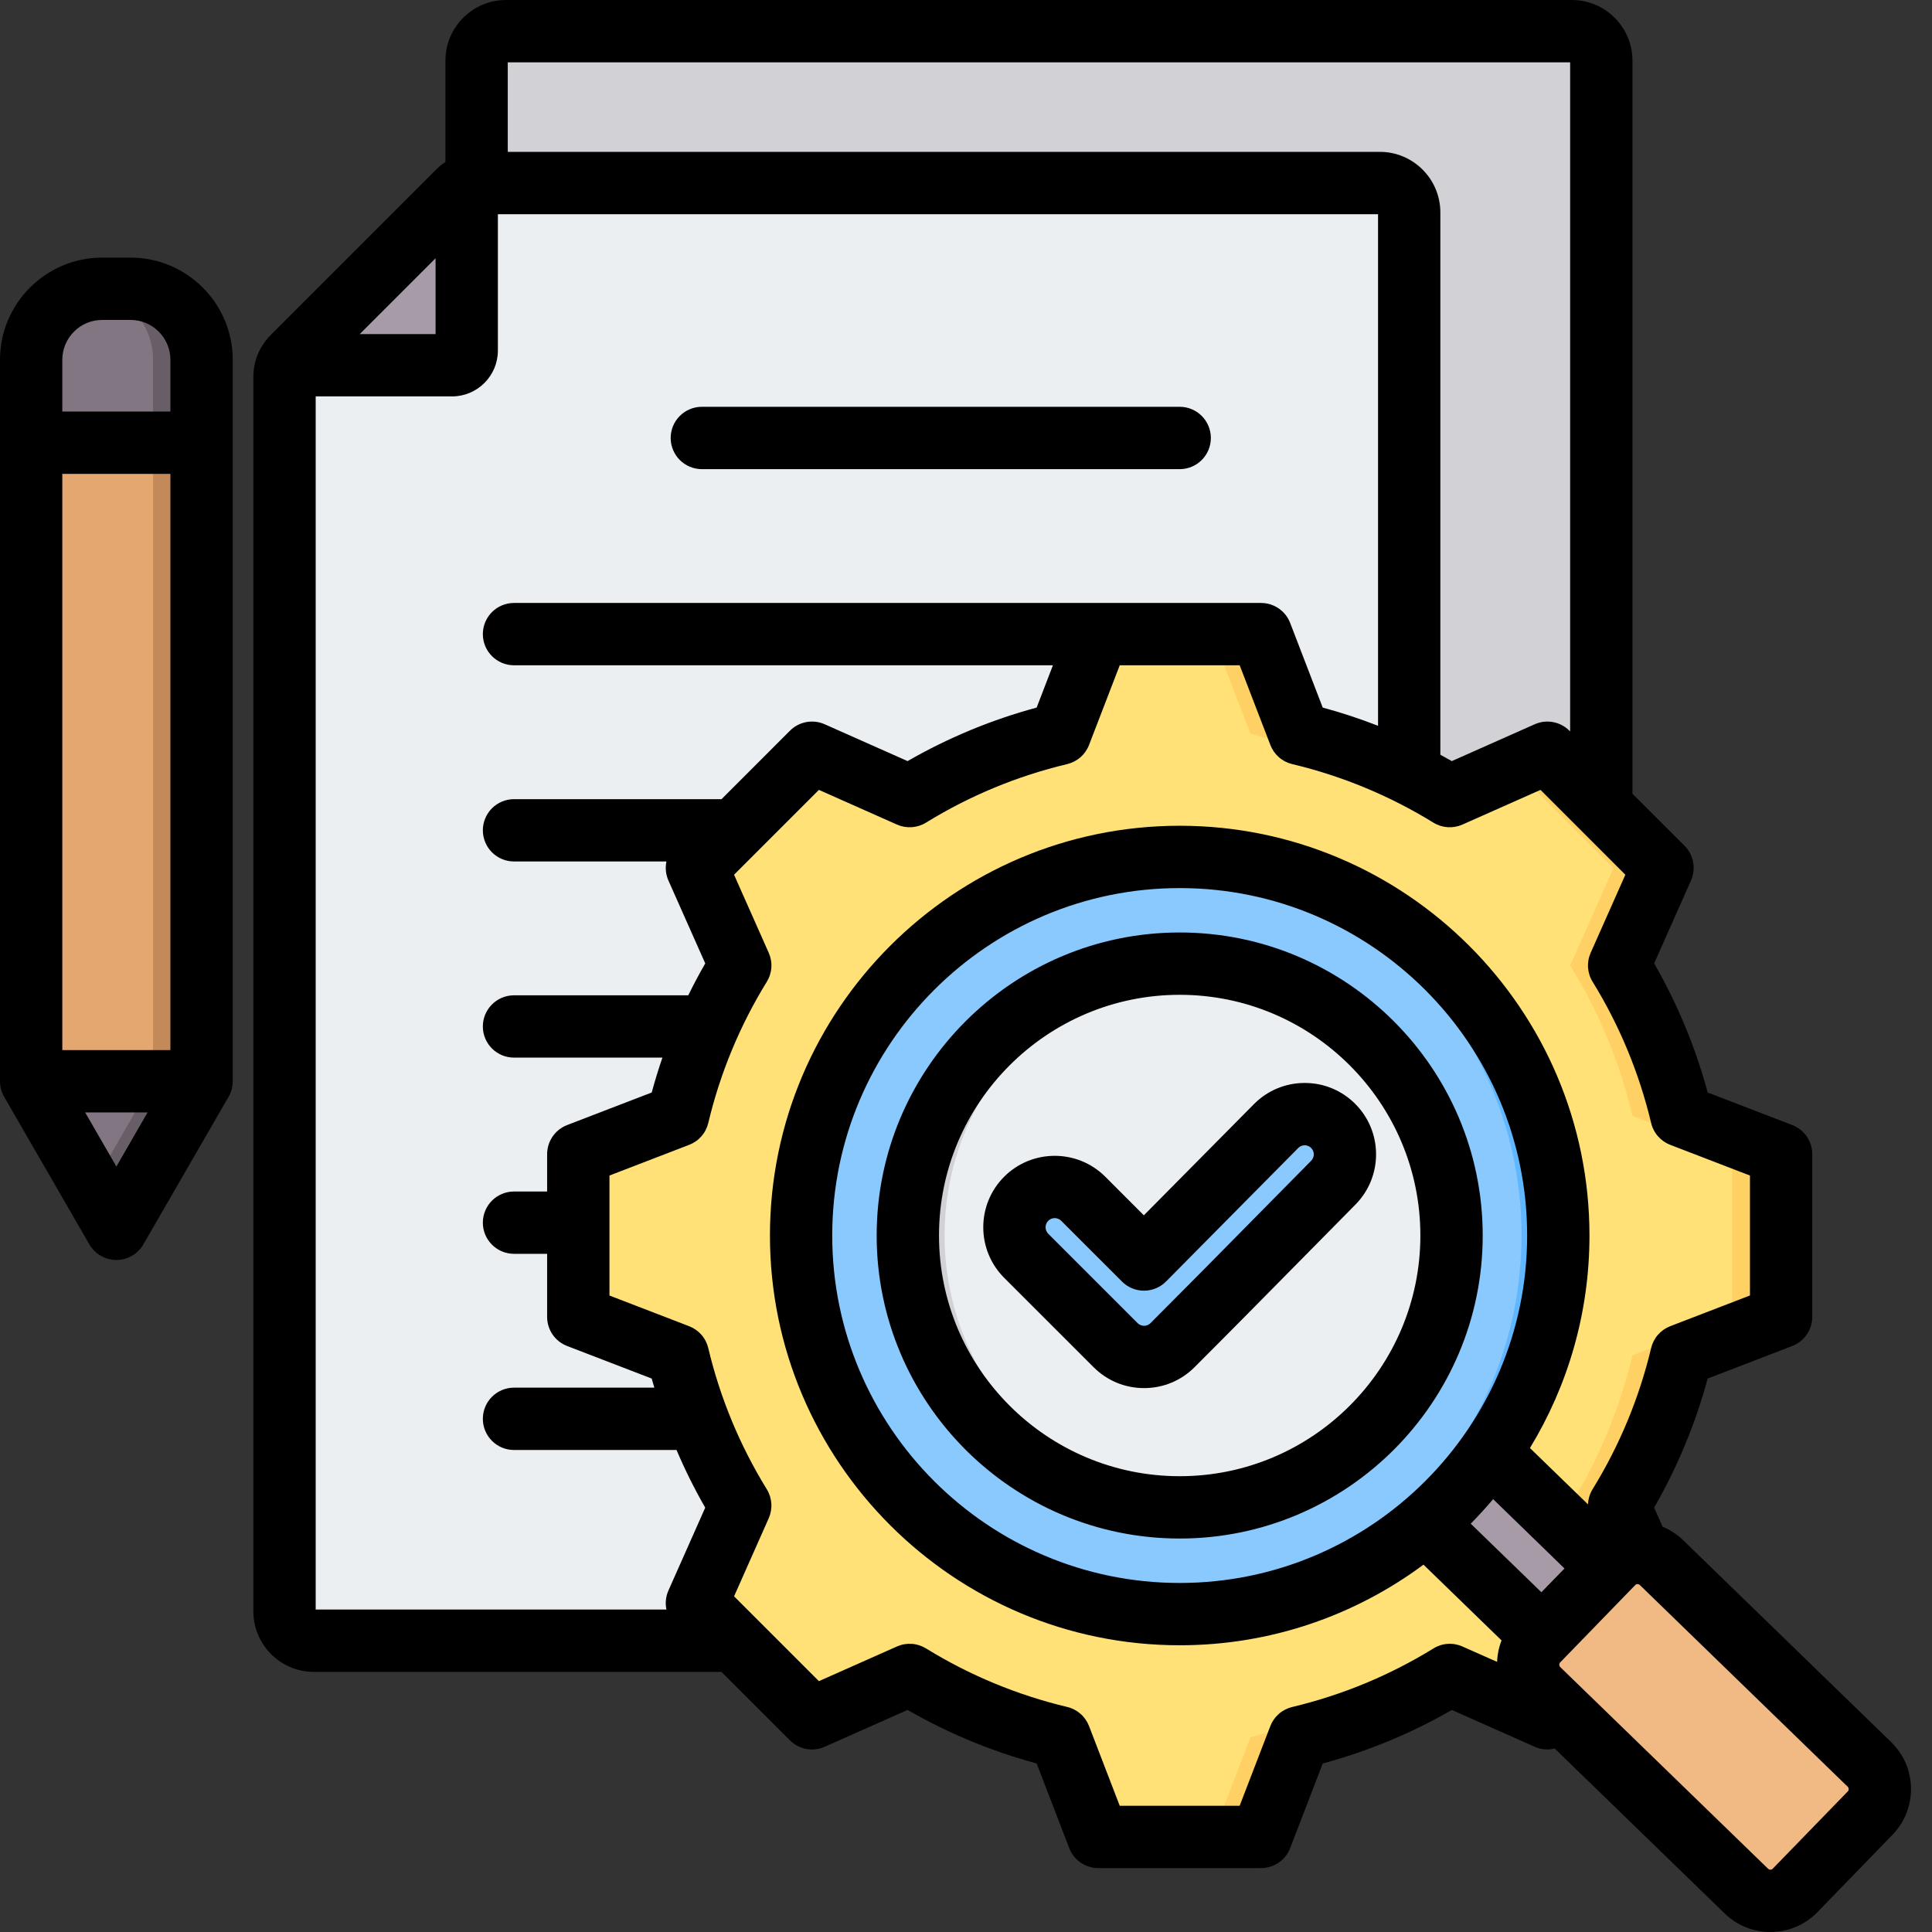 <svg xmlns="http://www.w3.org/2000/svg" width="88" height="88" viewBox="0 0 88 88" fill="none"><rect x="0" y="0" width="88" height="88" fill="#333333" stroke="none"/><path fill-rule="evenodd" clip-rule="evenodd" d="M71.6 67.817H30.564C30.195 67.817 29.878 67.686 29.617 67.425L22.101 59.91C21.84 59.649 21.709 59.332 21.709 58.963V2.759C21.709 2.021 22.31 1.42 23.048 1.42H71.599C72.337 1.42 72.938 2.021 72.938 2.759V66.479C72.938 67.216 72.337 67.817 71.6 67.817Z" fill="#D1D1D6"></path><path fill-rule="evenodd" clip-rule="evenodd" d="M62.849 8.336H21.814C21.445 8.336 21.128 8.468 20.867 8.728L13.351 16.244C13.09 16.505 12.959 16.822 12.959 17.191V73.395C12.959 74.132 13.56 74.734 14.298 74.734H62.849C63.587 74.734 64.188 74.132 64.188 73.395V9.675C64.188 8.938 63.587 8.336 62.849 8.336Z" fill="#ECEFF1"></path><path fill-rule="evenodd" clip-rule="evenodd" d="M21.258 8.452C21.112 8.52 20.979 8.614 20.866 8.729L13.35 16.244C13.236 16.358 13.142 16.49 13.074 16.637H20.589C20.766 16.636 20.936 16.566 21.062 16.44C21.187 16.314 21.258 16.145 21.258 15.967V8.452Z" fill="#A79BA7"></path><path fill-rule="evenodd" clip-rule="evenodd" d="M59.187 33.424C61.605 34 63.915 34.958 66.032 36.262L70.48 34.286L75.723 39.529L73.747 43.976C75.052 46.093 76.01 48.404 76.586 50.823L81.124 52.57V59.984L76.585 61.731C76.009 64.149 75.051 66.46 73.747 68.576L75.722 73.025L70.48 78.267L66.033 76.292C63.916 77.597 61.605 78.555 59.186 79.131L57.439 83.669H50.025L48.278 79.13C45.86 78.554 43.549 77.596 41.432 76.292L36.984 78.267L31.741 73.025L33.717 68.578C32.412 66.461 31.454 64.149 30.878 61.731L26.34 59.984V52.569L30.879 50.822C31.455 48.404 32.413 46.093 33.717 43.976L31.741 39.529L36.984 34.286L41.432 36.261C43.549 34.957 45.86 33.999 48.278 33.423L50.025 28.884H57.439L59.187 33.424Z" fill="#FFE177"></path><path fill-rule="evenodd" clip-rule="evenodd" d="M41.433 76.292L36.985 78.267L36.3 77.582L40.47 75.73C40.787 75.925 41.108 76.112 41.433 76.292ZM59.187 33.424C61.605 34 63.916 34.958 66.032 36.262L64.768 36.823C62.651 35.52 59.378 34 56.96 33.424L55.212 28.885H57.44L59.187 33.424ZM66.034 76.292C63.917 77.597 61.605 78.555 59.187 79.13L57.44 83.669H55.213L56.96 79.13C59.379 78.555 62.652 77.034 64.77 75.731L66.034 76.292ZM36.3 34.971L36.985 34.286L41.433 36.262C41.108 36.441 40.787 36.628 40.47 36.823L36.3 34.971ZM68.938 34.971L70.48 34.286L75.723 39.529L73.748 43.975C75.052 46.092 76.01 48.404 76.586 50.823L81.124 52.569V59.984L76.585 61.731C76.009 64.149 75.051 66.46 73.747 68.576L75.723 73.025L70.48 78.267L68.938 77.582L73.496 73.025L71.52 68.576C72.824 66.46 73.782 64.149 74.358 61.731L78.898 59.984V52.569L74.359 50.823C73.784 48.404 72.825 46.092 71.521 43.975L73.496 39.529L68.938 34.971Z" fill="#FFD064"></path><path fill-rule="evenodd" clip-rule="evenodd" d="M66.656 64.958C65.82 66.15 64.837 67.233 63.73 68.18L71.687 75.98L74.717 72.858L66.656 64.958Z" fill="#A79BA7"></path><path fill-rule="evenodd" clip-rule="evenodd" d="M66.71 64.904C66.554 65.417 66.262 65.808 65.844 66.066L73.749 73.919L74.717 72.858L66.71 64.904Z" fill="#837683"></path><path fill-rule="evenodd" clip-rule="evenodd" d="M81.764 86.106L85.184 82.582C85.784 81.963 85.769 80.966 85.15 80.365L75.68 71.175C75.061 70.575 74.064 70.59 73.463 71.209L70.044 74.732C69.444 75.351 69.459 76.349 70.078 76.949L79.548 86.138C80.166 86.739 81.164 86.724 81.764 86.106Z" fill="#F1BA84"></path><path fill-rule="evenodd" clip-rule="evenodd" d="M74.279 71.176L83.749 80.365C84.368 80.966 84.383 81.963 83.782 82.582L80.363 86.105C80.24 86.232 80.097 86.337 79.939 86.416C80.533 86.711 81.279 86.606 81.764 86.105L85.183 82.582C85.784 81.963 85.769 80.966 85.15 80.365L75.68 71.175C75.191 70.701 74.467 70.611 73.888 70.898C74.032 70.97 74.164 71.064 74.279 71.176Z" fill="#E3A76F"></path><path d="M65.915 68.47C72.65 61.736 72.65 50.817 65.915 44.083C59.181 37.348 48.262 37.348 41.528 44.083C34.793 50.817 34.793 61.736 41.528 68.47C48.262 75.205 59.181 75.205 65.915 68.47Z" fill="#8AC9FE"></path><path fill-rule="evenodd" clip-rule="evenodd" d="M53.733 39.032C63.257 39.032 70.977 46.753 70.977 56.276C70.977 65.8 63.257 73.521 53.733 73.521C53.452 73.521 53.173 73.514 52.895 73.501C62.031 73.064 69.303 65.52 69.303 56.276C69.303 47.033 62.031 39.489 52.895 39.052C53.174 39.039 53.453 39.032 53.733 39.032Z" fill="#60B7FF"></path><path d="M65.856 58.887C67.278 52.197 63.008 45.622 56.319 44.2C49.629 42.778 43.054 47.048 41.632 53.738C40.21 60.427 44.48 67.002 51.17 68.424C57.859 69.846 64.434 65.576 65.856 58.887Z" fill="#ECEFF1"></path><path fill-rule="evenodd" clip-rule="evenodd" d="M53.733 43.894C54.015 43.894 54.294 43.904 54.571 43.923C48.122 44.353 43.025 49.719 43.025 56.277C43.025 62.834 48.122 68.2 54.571 68.63C54.294 68.649 54.015 68.659 53.733 68.659C46.895 68.659 41.351 63.115 41.351 56.276C41.351 49.438 46.895 43.894 53.733 43.894Z" fill="#D1D1D6"></path><path fill-rule="evenodd" clip-rule="evenodd" d="M52.107 57.369L58.128 51.288C58.841 50.568 60.004 50.566 60.721 51.28C61.439 51.993 61.441 53.153 60.729 53.872C58.288 56.336 55.863 58.816 53.41 61.269C52.693 61.986 51.53 61.986 50.812 61.269L46.743 57.2C46.026 56.483 46.026 55.319 46.743 54.602C47.46 53.885 48.623 53.885 49.34 54.602L52.107 57.369Z" fill="#8AC9FE"></path><path fill-rule="evenodd" clip-rule="evenodd" d="M1.419 49.248V16.389C1.419 14.608 2.872 13.155 4.653 13.155H5.947C7.728 13.155 9.181 14.608 9.181 16.389V49.248L5.3 55.969L1.419 49.248Z" fill="#E3A76F"></path><path fill-rule="evenodd" clip-rule="evenodd" d="M4.195 13.188C4.347 13.166 4.501 13.155 4.654 13.155H5.948C7.729 13.155 9.182 14.608 9.182 16.389V49.248L5.301 55.969L4.195 54.054L6.971 49.248V16.389C6.971 14.763 5.761 13.411 4.195 13.188Z" fill="#C48958"></path><path fill-rule="evenodd" clip-rule="evenodd" d="M5.3 55.969L1.419 49.248H9.181L5.3 55.969Z" fill="#837683"></path><path fill-rule="evenodd" clip-rule="evenodd" d="M5.301 55.969L4.195 54.054L6.971 49.248H9.182L5.301 55.969Z" fill="#685E68"></path><path fill-rule="evenodd" clip-rule="evenodd" d="M1.419 19.104V16.389C1.419 14.608 2.872 13.155 4.653 13.155H5.947C7.728 13.155 9.181 14.608 9.181 16.389V19.104H1.419Z" fill="#837683"></path><path fill-rule="evenodd" clip-rule="evenodd" d="M4.195 13.188C4.347 13.166 4.501 13.155 4.654 13.155H5.948C7.729 13.155 9.182 14.608 9.182 16.389V19.104H6.971V16.389C6.971 14.763 5.761 13.411 4.195 13.188Z" fill="#685E68"></path><path fill-rule="evenodd" clip-rule="evenodd" d="M59.72 52.286C59.681 52.248 59.636 52.218 59.585 52.197C59.535 52.176 59.481 52.166 59.427 52.166C59.349 52.166 59.235 52.187 59.136 52.286L53.116 58.367C52.984 58.5 52.828 58.606 52.655 58.678C52.482 58.751 52.297 58.788 52.11 58.789H52.106C51.92 58.789 51.736 58.752 51.564 58.68C51.392 58.608 51.236 58.504 51.104 58.371L48.337 55.606C48.298 55.567 48.252 55.536 48.201 55.515C48.151 55.494 48.096 55.483 48.042 55.483C47.987 55.483 47.932 55.494 47.882 55.515C47.831 55.536 47.785 55.567 47.746 55.606C47.708 55.644 47.677 55.69 47.656 55.741C47.635 55.791 47.624 55.846 47.624 55.9C47.624 55.955 47.635 56.009 47.656 56.06C47.677 56.11 47.708 56.156 47.746 56.195L51.816 60.265C51.917 60.366 52.032 60.388 52.11 60.388C52.19 60.388 52.305 60.366 52.406 60.265C53.944 58.727 55.499 57.152 57.002 55.626C57.907 54.707 58.814 53.789 59.721 52.872C59.799 52.794 59.842 52.688 59.842 52.579C59.841 52.469 59.797 52.364 59.72 52.286ZM59.428 49.327C60.294 49.327 61.108 49.663 61.722 50.273C62.991 51.536 62.998 53.597 61.736 54.87C60.83 55.785 59.927 56.702 59.022 57.62C57.516 59.147 55.958 60.728 54.413 62.271C53.799 62.887 52.981 63.226 52.11 63.226C51.24 63.226 50.424 62.887 49.809 62.271L45.739 58.203C44.469 56.933 44.469 54.867 45.739 53.597C47.008 52.329 49.074 52.329 50.343 53.597L52.101 55.356L57.118 50.289C57.73 49.672 58.546 49.331 59.416 49.327H59.428ZM6.723 50.668H3.878L5.301 53.133L6.723 50.668ZM7.762 47.83V21.585H2.838V47.83H7.762ZM2.838 16.388V18.745H7.762V16.388C7.762 15.388 6.949 14.573 5.948 14.573H4.654C3.653 14.573 2.838 15.388 2.838 16.388ZM10.601 16.388V49.249C10.601 49.498 10.536 49.743 10.411 49.959L6.529 56.681C6.405 56.897 6.226 57.076 6.01 57.2C5.795 57.325 5.55 57.39 5.301 57.39C5.052 57.39 4.807 57.325 4.591 57.2C4.375 57.076 4.196 56.897 4.071 56.681L0.19 49.959C0.065 49.743 -0 49.498 2.60946e-06 49.249V16.388C2.60946e-06 13.823 2.088 11.734 4.654 11.734H5.948C8.514 11.734 10.601 13.823 10.601 16.388ZM64.696 56.276C64.696 62.322 59.778 67.239 53.734 67.239C47.688 67.239 42.77 62.322 42.77 56.276C42.77 50.232 47.688 45.312 53.734 45.312C59.778 45.312 64.696 50.232 64.696 56.276ZM67.535 56.276C67.535 63.887 61.345 70.078 53.734 70.078C46.122 70.078 39.931 63.887 39.931 56.276C39.931 48.665 46.122 42.473 53.734 42.473C61.345 42.473 67.535 48.665 67.535 56.276ZM84.162 81.385L74.692 72.195C74.664 72.168 74.626 72.154 74.588 72.155H74.587C74.567 72.155 74.548 72.158 74.53 72.165C74.512 72.173 74.496 72.184 74.482 72.198L71.064 75.721C71.037 75.75 71.022 75.787 71.023 75.826C71.023 75.856 71.032 75.897 71.065 75.931L80.536 85.121C80.565 85.147 80.602 85.162 80.641 85.161C80.68 85.16 80.718 85.145 80.746 85.117L84.166 81.594C84.221 81.537 84.218 81.44 84.162 81.385ZM66.61 74.995C66.4 74.901 66.169 74.86 65.939 74.876C65.709 74.891 65.486 74.963 65.291 75.085C63.302 76.31 61.131 77.21 58.859 77.751C58.635 77.804 58.426 77.911 58.253 78.062C58.079 78.214 57.945 78.405 57.862 78.62L56.465 82.25H51.002L49.604 78.62C49.521 78.405 49.388 78.213 49.214 78.061C49.04 77.909 48.832 77.802 48.607 77.749C46.336 77.208 44.165 76.308 42.177 75.082C41.981 74.962 41.758 74.89 41.528 74.875C41.298 74.86 41.068 74.9 40.857 74.994L37.3 76.574L33.436 72.71L35.015 69.153C35.108 68.942 35.149 68.712 35.133 68.482C35.118 68.252 35.047 68.029 34.926 67.833C33.701 65.845 32.8 63.674 32.26 61.402C32.207 61.178 32.1 60.97 31.948 60.796C31.796 60.623 31.604 60.489 31.389 60.407L27.76 59.009V53.544L31.39 52.146C31.605 52.064 31.797 51.93 31.949 51.756C32.101 51.583 32.208 51.375 32.261 51.151C32.801 48.879 33.701 46.708 34.926 44.72C35.047 44.523 35.119 44.301 35.134 44.071C35.15 43.84 35.109 43.61 35.015 43.399L33.435 39.843L34.456 38.822L37.3 35.978L40.857 37.559C41.068 37.652 41.298 37.693 41.528 37.678C41.758 37.662 41.981 37.591 42.178 37.47C44.165 36.245 46.336 35.345 48.608 34.804C48.832 34.75 49.04 34.643 49.214 34.492C49.387 34.34 49.521 34.148 49.604 33.933L51.002 30.303H56.466L57.864 33.933C57.946 34.148 58.08 34.34 58.253 34.492C58.427 34.644 58.635 34.751 58.859 34.804C61.131 35.345 63.301 36.245 65.289 37.47C65.486 37.591 65.708 37.662 65.938 37.678C66.168 37.693 66.398 37.652 66.609 37.559L70.168 35.978L74.033 39.843L72.453 43.399C72.359 43.61 72.318 43.84 72.333 44.07C72.349 44.3 72.42 44.523 72.542 44.719C73.767 46.708 74.666 48.879 75.207 51.15C75.26 51.375 75.367 51.583 75.519 51.756C75.671 51.929 75.862 52.063 76.078 52.146L79.708 53.544V59.008L76.078 60.406C75.862 60.489 75.671 60.623 75.519 60.796C75.367 60.969 75.26 61.177 75.207 61.402C74.666 63.673 73.766 65.844 72.54 67.831C72.413 68.04 72.341 68.278 72.332 68.523L69.687 65.956C71.406 63.131 72.398 59.818 72.398 56.276C72.398 45.984 64.026 37.612 53.734 37.612C43.442 37.612 35.07 45.984 35.07 56.276C35.07 66.568 43.442 74.94 53.734 74.94C57.891 74.94 61.733 73.574 64.838 71.268L68.394 74.719C68.271 75.031 68.203 75.361 68.191 75.696L66.61 74.995ZM14.379 73.314V18.056H20.59C21.741 18.056 22.678 17.119 22.678 15.967V9.757H62.768V33.059C61.944 32.737 61.103 32.46 60.248 32.229L58.765 28.374C58.662 28.106 58.48 27.876 58.244 27.714C58.007 27.551 57.727 27.464 57.44 27.464H23.413C22.629 27.464 21.993 28.099 21.993 28.883C21.993 29.667 22.629 30.303 23.413 30.303H47.959L47.218 32.229C45.161 32.785 43.185 33.604 41.339 34.667L37.561 32.988C37.299 32.872 37.008 32.837 36.726 32.89C36.444 32.942 36.185 33.079 35.982 33.282L32.864 36.401H23.413C23.227 36.4 23.042 36.437 22.87 36.508C22.698 36.58 22.541 36.684 22.409 36.816C22.277 36.947 22.173 37.104 22.102 37.276C22.03 37.448 21.993 37.633 21.993 37.819C21.994 38.196 22.143 38.557 22.409 38.823C22.675 39.089 23.037 39.239 23.413 39.239H30.355C30.294 39.53 30.325 39.833 30.445 40.105L32.123 43.882C31.849 44.358 31.592 44.842 31.35 45.335H23.413C22.629 45.335 21.993 45.971 21.993 46.755C21.993 47.539 22.629 48.173 23.413 48.173H30.172C29.992 48.697 29.83 49.227 29.685 49.762L25.831 51.245C25.563 51.348 25.333 51.53 25.171 51.767C25.008 52.003 24.921 52.283 24.921 52.57V54.272H23.413C23.227 54.272 23.042 54.308 22.87 54.38C22.697 54.451 22.541 54.555 22.409 54.687C22.277 54.819 22.173 54.975 22.101 55.148C22.03 55.32 21.993 55.504 21.993 55.691C21.993 56.473 22.629 57.11 23.413 57.11H24.921V59.985C24.921 60.271 25.008 60.551 25.171 60.788C25.333 61.024 25.564 61.205 25.831 61.308L29.684 62.791C29.722 62.929 29.764 63.068 29.804 63.206H23.413C22.629 63.206 21.993 63.841 21.993 64.625C21.993 65.409 22.629 66.045 23.413 66.045H30.815C31.198 66.946 31.635 67.823 32.122 68.672L30.445 72.448C30.325 72.72 30.293 73.023 30.355 73.313H14.379V73.314ZM16.386 15.217H19.84V11.763L16.386 15.217ZM23.128 2.839V6.917H62.85C64.369 6.917 65.606 8.154 65.606 9.675V34.378C65.782 34.472 65.955 34.568 66.128 34.667L69.905 32.989C70.167 32.872 70.458 32.838 70.74 32.891C71.021 32.943 71.281 33.079 71.483 33.282L71.518 33.315V2.839H23.128ZM69.559 56.276C69.559 65.004 62.459 72.102 53.734 72.102C45.007 72.102 37.907 65.004 37.907 56.276C37.907 47.55 45.007 40.451 53.734 40.451C62.459 40.451 69.559 47.55 69.559 56.276ZM71.262 71.441L68.01 68.284C67.685 68.67 67.344 69.043 66.99 69.402L70.208 72.524L71.262 71.441ZM86.202 83.57L82.784 87.093C82.505 87.381 82.172 87.609 81.803 87.765C81.435 87.921 81.038 88.001 80.638 88C79.862 88.001 79.116 87.698 78.559 87.157L70.815 79.643C70.517 79.715 70.197 79.695 69.905 79.564L66.13 77.887C64.282 78.95 62.306 79.769 60.248 80.325L58.765 84.179C58.662 84.446 58.48 84.677 58.244 84.839C58.007 85.001 57.727 85.089 57.44 85.089H50.026C49.739 85.088 49.459 85.001 49.223 84.839C48.986 84.677 48.805 84.446 48.702 84.179L47.218 80.323C45.161 79.768 43.185 78.948 41.339 77.885L37.562 79.564C37.3 79.681 37.008 79.715 36.726 79.663C36.444 79.61 36.185 79.474 35.982 79.271L32.863 76.153H14.297C12.777 76.153 11.54 74.916 11.54 73.394V17.191C11.54 16.443 11.819 15.769 12.347 15.242L19.863 7.725C19.994 7.594 20.136 7.477 20.289 7.374V2.759C20.289 1.239 21.527 0 23.048 0H71.597C73.118 0 74.356 1.239 74.356 2.759V36.154L76.729 38.525C76.931 38.728 77.068 38.987 77.12 39.27C77.172 39.552 77.138 39.843 77.021 40.105L75.344 43.881C76.407 45.728 77.226 47.705 77.783 49.762L81.636 51.245C81.903 51.348 82.134 51.529 82.296 51.766C82.459 52.002 82.546 52.282 82.546 52.569V59.983C82.546 60.27 82.459 60.55 82.296 60.786C82.134 61.023 81.904 61.205 81.636 61.308L77.781 62.792C77.225 64.848 76.406 66.824 75.343 68.671L75.732 69.543C76.076 69.685 76.393 69.89 76.669 70.158L86.138 79.348C87.32 80.493 87.348 82.388 86.202 83.57ZM30.548 19.949C30.548 20.325 30.698 20.686 30.964 20.953C31.23 21.219 31.591 21.368 31.968 21.369H53.734C54.518 21.369 55.153 20.733 55.153 19.949C55.153 19.165 54.518 18.529 53.734 18.529H31.968C31.591 18.529 31.23 18.679 30.964 18.945C30.698 19.211 30.548 19.572 30.548 19.949Z" fill="black"></path></svg>